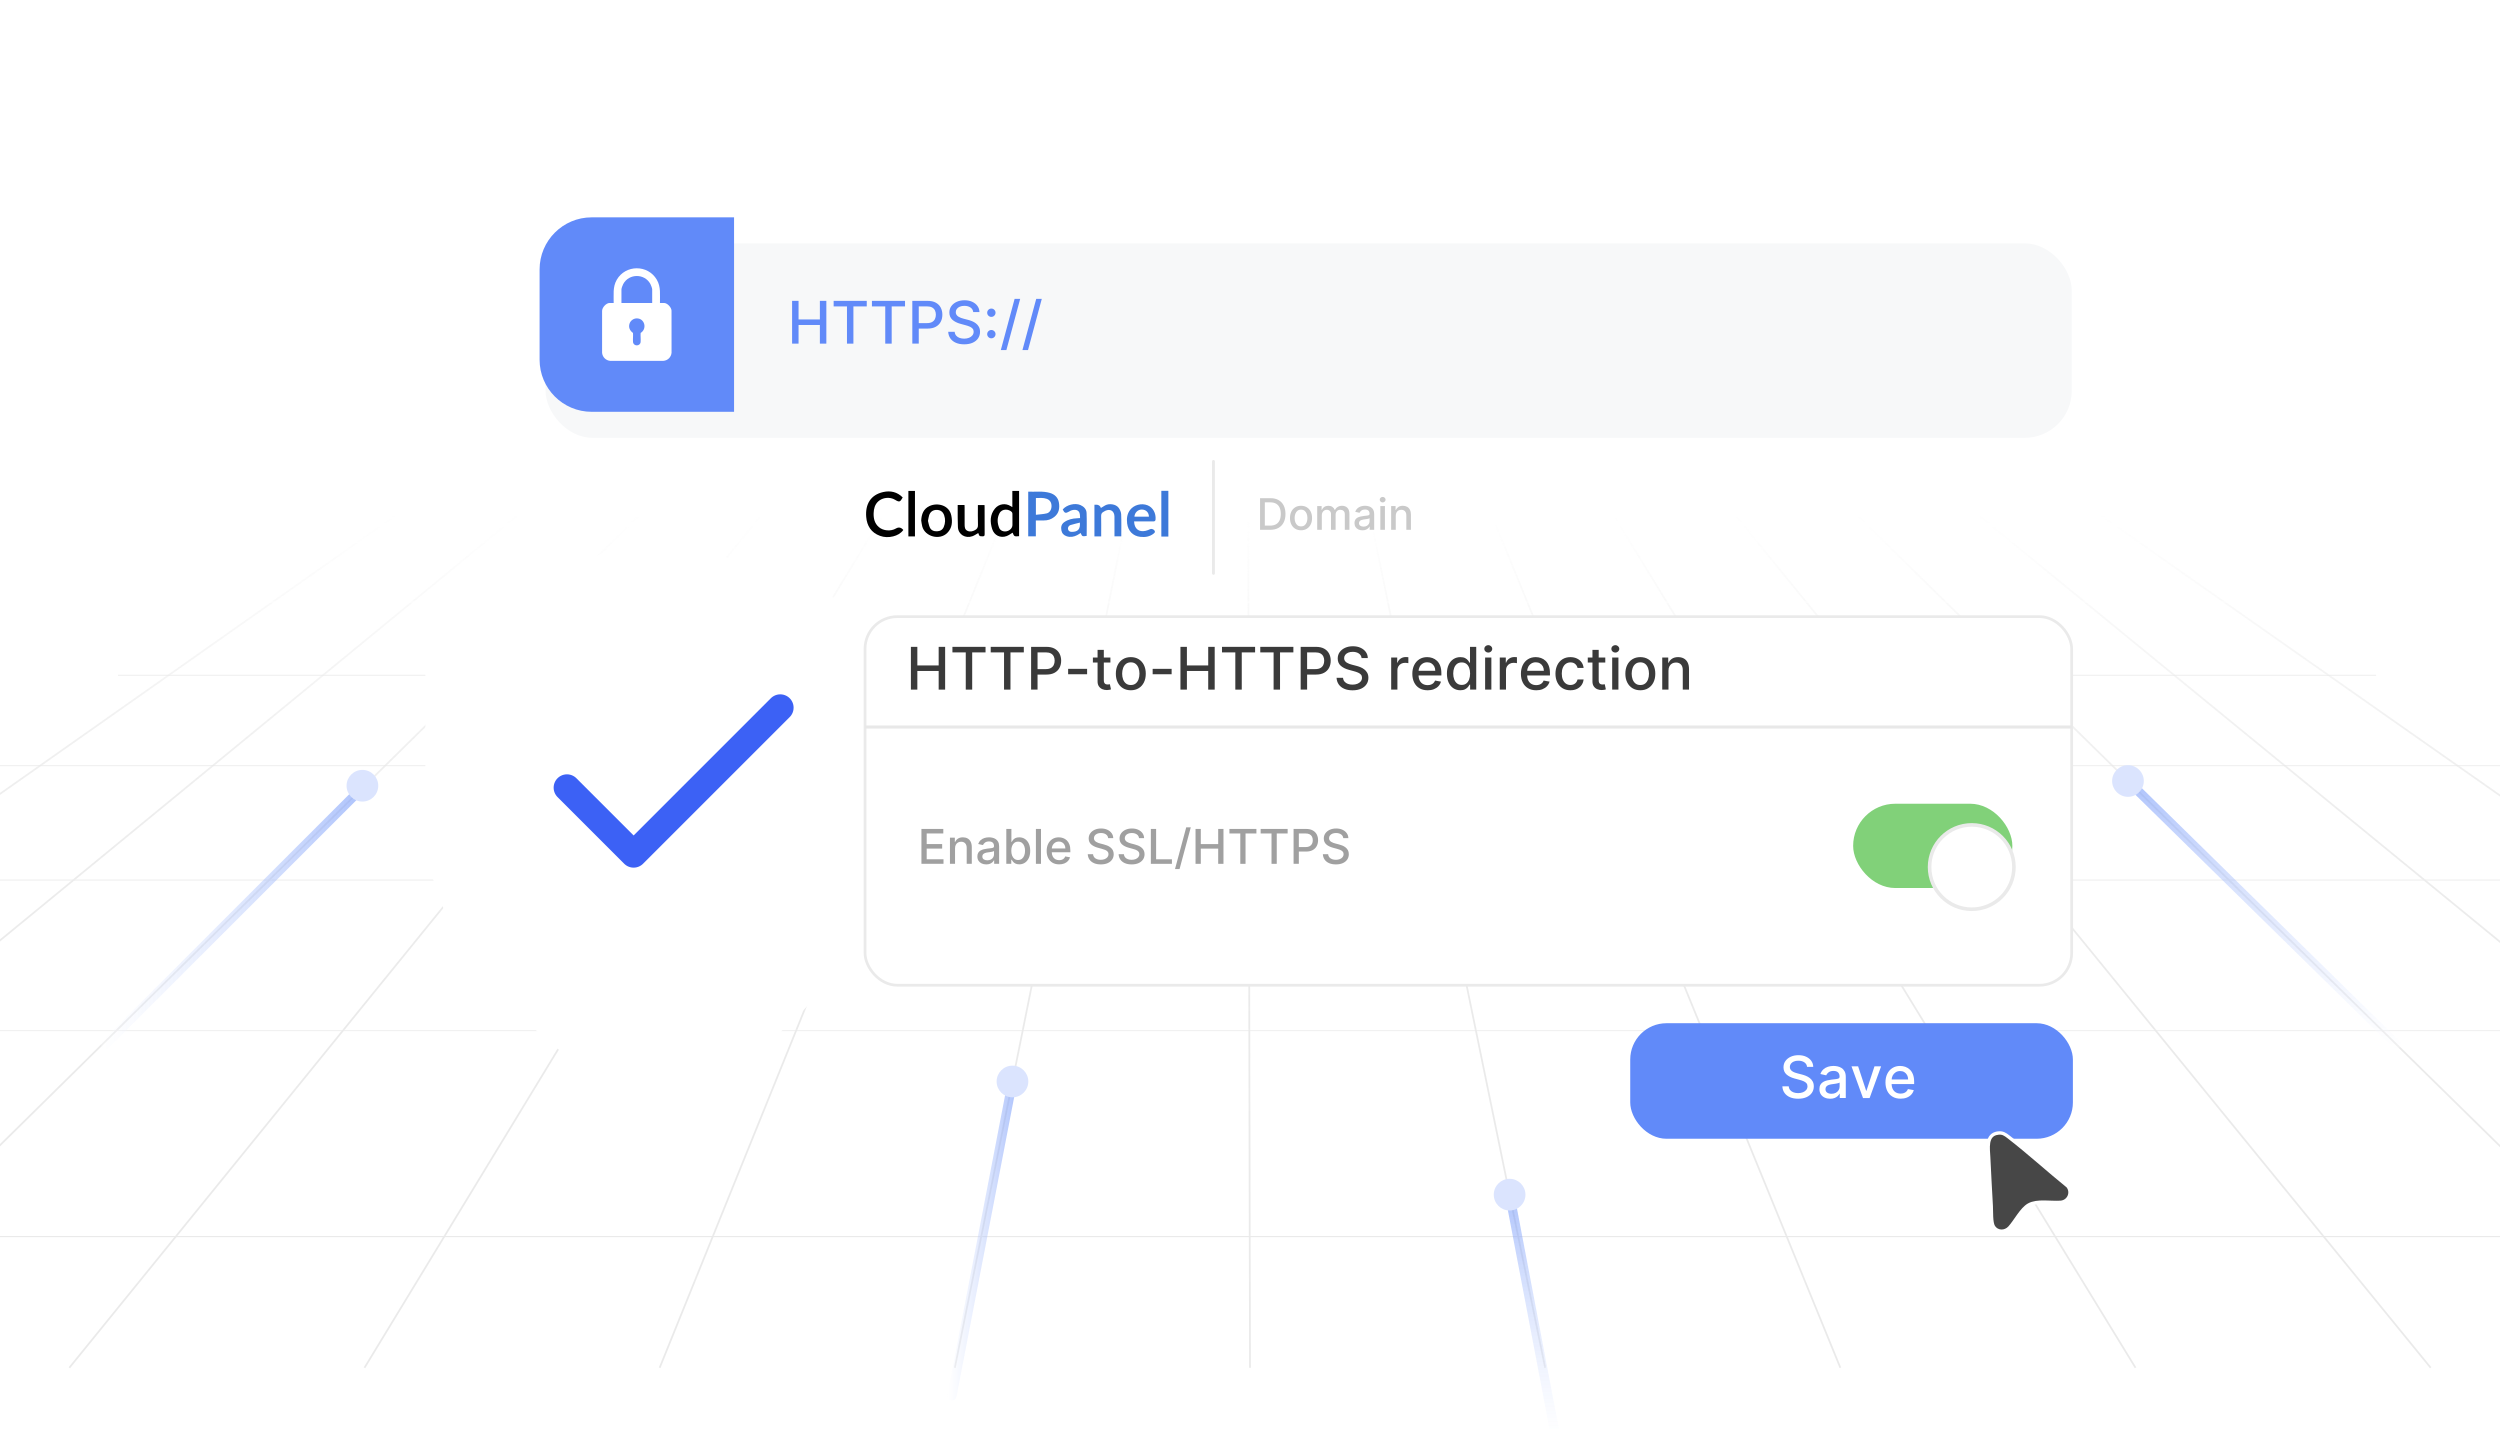 <?xml version="1.0" encoding="UTF-8"?><svg id="Layer_1" xmlns="http://www.w3.org/2000/svg" xmlns:xlink="http://www.w3.org/1999/xlink" viewBox="0 0 350 200"><defs><clipPath id="clippath"><rect width="350" height="200" fill="none"/></clipPath><linearGradient id="linear-gradient" x1="26.698" y1="3182.784" x2="26.698" y2="3302.197" gradientTransform="translate(-56.173 -3110.608)" gradientUnits="userSpaceOnUse"><stop offset="0" stop-color="#fff" stop-opacity=".3"/><stop offset=".004" stop-color="#fefefe" stop-opacity=".315"/><stop offset=".056" stop-color="#f9f9f9" stop-opacity=".475"/><stop offset=".113" stop-color="#f5f5f5" stop-opacity=".615"/><stop offset=".178" stop-color="#f1f1f1" stop-opacity=".736"/><stop offset=".251" stop-color="#eee" stop-opacity=".834"/><stop offset=".336" stop-color="#ececec" stop-opacity=".909"/><stop offset=".442" stop-color="#ebebeb" stop-opacity=".962"/><stop offset=".59" stop-color="#eaeaea" stop-opacity=".992"/><stop offset="1" stop-color="#eaeaea"/></linearGradient><linearGradient id="linear-gradient-2" x1="55.9" y1="3182.79" x2="55.9" y2="3302.191" xlink:href="#linear-gradient"/><linearGradient id="linear-gradient-3" x1="85.042" y1="3182.797" x2="85.042" y2="3302.184" xlink:href="#linear-gradient"/><linearGradient id="linear-gradient-4" x1="114.244" y1="3182.807" x2="114.244" y2="3302.174" xlink:href="#linear-gradient"/><linearGradient id="linear-gradient-5" x1="143.446" y1="3182.821" x2="143.446" y2="3302.16" xlink:href="#linear-gradient"/><linearGradient id="linear-gradient-6" x1="172.647" y1="3182.839" x2="172.647" y2="3302.142" xlink:href="#linear-gradient"/><linearGradient id="linear-gradient-7" x1="201.849" y1="3182.861" x2="201.849" y2="3302.12" xlink:href="#linear-gradient"/><linearGradient id="linear-gradient-8" x1="231.05" y1="3182.885" x2="231.05" y2="3302.096" xlink:href="#linear-gradient"/><linearGradient id="linear-gradient-9" x1="260.252" y1="3182.861" x2="260.252" y2="3302.121" xlink:href="#linear-gradient"/><linearGradient id="linear-gradient-10" x1="289.454" y1="3182.839" x2="289.454" y2="3302.143" xlink:href="#linear-gradient"/><linearGradient id="linear-gradient-11" x1="318.655" y1="3182.821" x2="318.655" y2="3302.16" xlink:href="#linear-gradient"/><linearGradient id="linear-gradient-12" x1="347.857" y1="3182.807" x2="347.857" y2="3302.174" xlink:href="#linear-gradient"/><linearGradient id="linear-gradient-13" x1="377.059" y1="3182.797" x2="377.059" y2="3302.184" xlink:href="#linear-gradient"/><linearGradient id="linear-gradient-14" x1="406.201" y1="3182.79" x2="406.201" y2="3302.192" xlink:href="#linear-gradient"/><linearGradient id="linear-gradient-15" x1="435.403" y1="3182.784" x2="435.403" y2="3302.197" xlink:href="#linear-gradient"/><linearGradient id="linear-gradient-16" x1="230.755" y1="3204.99" x2="230.755" y2="3205.238" gradientTransform="translate(-56.173 -3110.608)" gradientUnits="userSpaceOnUse"><stop offset="0" stop-color="#fff" stop-opacity="0"/><stop offset=".017" stop-color="#fdfdfd" stop-opacity=".061"/><stop offset=".078" stop-color="#f9f9f9" stop-opacity=".256"/><stop offset=".144" stop-color="#f5f5f5" stop-opacity=".434"/><stop offset=".215" stop-color="#f2f2f2" stop-opacity=".587"/><stop offset=".292" stop-color="#efefef" stop-opacity=".716"/><stop offset=".376" stop-color="#ededed" stop-opacity=".82"/><stop offset=".47" stop-color="#ececec" stop-opacity=".901"/><stop offset=".58" stop-color="#eaeaea" stop-opacity=".958"/><stop offset=".72" stop-color="#eaeaea" stop-opacity=".99"/><stop offset="1" stop-color="#eaeaea"/></linearGradient><linearGradient id="linear-gradient-17" x1="230.755" y1="3217.623" x2="230.755" y2="3217.871" xlink:href="#linear-gradient-16"/><linearGradient id="linear-gradient-18" x1="230.755" y1="3233.668" x2="230.755" y2="3233.916" xlink:href="#linear-gradient-16"/><linearGradient id="linear-gradient-19" x1="230.755" y1="3254.721" x2="230.755" y2="3254.969" xlink:href="#linear-gradient-16"/><linearGradient id="linear-gradient-20" x1="230.755" y1="3283.562" x2="230.755" y2="3283.81" xlink:href="#linear-gradient-16"/><linearGradient id="linear-gradient-21" x1="9.866" y1="43.318" x2="-133.241" y2="43.318" gradientUnits="userSpaceOnUse"><stop offset="0" stop-color="#fff"/><stop offset="1" stop-color="#94b2fc"/></linearGradient><filter id="drop-shadow-1" x="52.651" y="67.504" width="79.44" height="95.76" filterUnits="userSpaceOnUse"><feOffset dx="0" dy="2.84"/><feGaussianBlur result="blur" stdDeviation="2.272"/><feFlood flood-color="#444" flood-opacity=".09"/><feComposite in2="blur" operator="in"/><feComposite in="SourceGraphic"/></filter><filter id="drop-shadow-2" x="67.518" y="25.252" width="231.36" height="44.88" filterUnits="userSpaceOnUse"><feOffset dx="0" dy="3.645"/><feGaussianBlur result="blur-2" stdDeviation="2.916"/><feFlood flood-color="#444" flood-opacity=".09"/><feComposite in2="blur-2" operator="in"/><feComposite in="SourceGraphic"/></filter><filter id="drop-shadow-3" x="271.392" y="151.605" width="25.44" height="27.84" filterUnits="userSpaceOnUse"><feOffset dx="0" dy="2.798"/><feGaussianBlur result="blur-3" stdDeviation="2.238"/><feFlood flood-color="#444" flood-opacity=".09"/><feComposite in2="blur-3" operator="in"/><feComposite in="SourceGraphic"/></filter><filter id="drop-shadow-4" x="114.611" y="79.784" width="182.16" height="64.8" filterUnits="userSpaceOnUse"><feOffset dx="0" dy="2.623"/><feGaussianBlur result="blur-4" stdDeviation="2.099"/><feFlood flood-color="#444" flood-opacity=".09"/><feComposite in2="blur-4" operator="in"/><feComposite in="SourceGraphic"/></filter><filter id="drop-shadow-5" x="262.593" y="108.006" width="27.12" height="26.88" filterUnits="userSpaceOnUse"><feOffset dx="0" dy="2.964"/><feGaussianBlur result="blur-5" stdDeviation="2.371"/><feFlood flood-color="#444" flood-opacity=".09"/><feComposite in2="blur-5" operator="in"/><feComposite in="SourceGraphic"/></filter><linearGradient id="linear-gradient-22" x1="14.148" y1="128.454" x2="50.947" y2="128.454" gradientUnits="userSpaceOnUse"><stop offset="0" stop-color="#fff" stop-opacity=".5"/><stop offset="1" stop-color="#618af9"/></linearGradient><linearGradient id="linear-gradient-23" x1="132.62" y1="173.412" x2="142.393" y2="173.412" xlink:href="#linear-gradient-22"/><linearGradient id="linear-gradient-24" x1="316.697" y1="146.853" x2="316.697" y2="108.69" xlink:href="#linear-gradient-22"/><linearGradient id="linear-gradient-25" x1="214.522" y1="201.258" x2="214.522" y2="166.603" xlink:href="#linear-gradient-22"/></defs><g clip-path="url(#clippath)"><line x1="55.233" y1="72.278" x2="-114.184" y2="191.488" fill="none" stroke="url(#linear-gradient)" stroke-miterlimit="10" stroke-width=".248"/><line x1="72.313" y1="72.278" x2="-72.86" y2="191.488" fill="none" stroke="url(#linear-gradient-2)" stroke-miterlimit="10" stroke-width=".248"/><line x1="89.358" y1="72.278" x2="-31.619" y2="191.488" fill="none" stroke="url(#linear-gradient-3)" stroke-miterlimit="10" stroke-width=".248"/><line x1="106.437" y1="72.278" x2="9.704" y2="191.488" fill="none" stroke="url(#linear-gradient-4)" stroke-miterlimit="10" stroke-width=".248"/><line x1="123.516" y1="72.278" x2="51.028" y2="191.488" fill="none" stroke="url(#linear-gradient-5)" stroke-miterlimit="10" stroke-width=".248"/><line x1="140.596" y1="72.278" x2="92.352" y2="191.488" fill="none" stroke="url(#linear-gradient-6)" stroke-miterlimit="10" stroke-width=".248"/><line x1="157.675" y1="72.278" x2="133.676" y2="191.488" fill="none" stroke="url(#linear-gradient-7)" stroke-miterlimit="10" stroke-width=".248"/><line x1="174.755" y1="72.278" x2="175" y2="191.488" fill="none" stroke="url(#linear-gradient-8)" stroke-miterlimit="10" stroke-width=".248"/><line x1="191.834" y1="72.278" x2="216.324" y2="191.488" fill="none" stroke="url(#linear-gradient-9)" stroke-miterlimit="10" stroke-width=".248"/><line x1="208.913" y1="72.278" x2="257.648" y2="191.488" fill="none" stroke="url(#linear-gradient-10)" stroke-miterlimit="10" stroke-width=".248"/><line x1="225.993" y1="72.278" x2="298.972" y2="191.488" fill="none" stroke="url(#linear-gradient-11)" stroke-miterlimit="10" stroke-width=".248"/><line x1="243.072" y1="72.278" x2="340.296" y2="191.488" fill="none" stroke="url(#linear-gradient-12)" stroke-miterlimit="10" stroke-width=".248"/><line x1="260.152" y1="72.278" x2="381.62" y2="191.488" fill="none" stroke="url(#linear-gradient-13)" stroke-miterlimit="10" stroke-width=".248"/><line x1="277.197" y1="72.278" x2="422.86" y2="191.488" fill="none" stroke="url(#linear-gradient-14)" stroke-miterlimit="10" stroke-width=".248"/><line x1="294.276" y1="72.278" x2="464.184" y2="191.488" fill="none" stroke="url(#linear-gradient-15)" stroke-miterlimit="10" stroke-width=".248"/><line x1="304.933" y1="75.884" x2="44.23" y2="75.884" fill="none" opacity=".57" stroke="#fff" stroke-miterlimit="10" stroke-width=".248"/><line x1="317.459" y1="84.3" x2="31.705" y2="84.3" fill="none" opacity=".57" stroke="#fff" stroke-miterlimit="10" stroke-width=".248"/><line x1="332.647" y1="94.506" x2="16.516" y2="94.506" fill="none" opacity=".66" stroke="url(#linear-gradient-16)" stroke-miterlimit="10" stroke-width=".248"/><line x1="351.449" y1="107.139" x2="-2.286" y2="107.139" fill="none" opacity=".66" stroke="url(#linear-gradient-17)" stroke-miterlimit="10" stroke-width=".248"/><line x1="375.328" y1="123.184" x2="-26.165" y2="123.184" fill="none" opacity=".7" stroke="url(#linear-gradient-18)" stroke-miterlimit="10" stroke-width=".248"/><line x1="406.661" y1="144.237" x2="-57.498" y2="144.237" fill="none" opacity=".7" stroke="url(#linear-gradient-19)" stroke-miterlimit="10" stroke-width=".248"/><line x1="449.584" y1="173.078" x2="-100.421" y2="173.078" fill="none" stroke="url(#linear-gradient-20)" stroke-miterlimit="10" stroke-width=".248"/><path d="M92.283,153.136s32.49-16.245,32.49-40.612v-28.429l-32.49-12.184-32.49,12.184v28.429c0,24.367,32.49,40.612,32.49,40.612Z" fill="#fff" filter="url(#drop-shadow-1)" stroke="url(#linear-gradient-21)" stroke-linecap="round" stroke-linejoin="round" stroke-width=".483"/><polyline points="109.238 99.073 88.707 119.604 79.375 110.272" fill="none" stroke="#3c61f5" stroke-linecap="round" stroke-linejoin="round" stroke-width="3.733"/><rect x="76.377" y="30.427" width="213.668" height="27.226" rx="6.59" ry="6.59" fill="#f7f8f9" filter="url(#drop-shadow-2)"/><path d="M82.833,30.427h19.935v27.226h-19.935c-4.024,0-7.29-3.267-7.29-7.29v-12.645c0-4.024,3.267-7.29,7.29-7.29Z" fill="#618af9"/><path d="M92.396,42.417h.57c.46,0,1.036.615,1.048,1.079l.004,5.897c-.06.611-.534,1.084-1.152,1.127l-7.446-0c-.599-.055-1.071-.526-1.127-1.127l.001-5.875c.003-.473.582-1.102,1.05-1.102h.57c.025-1.145-.162-2.215.435-3.249,1.233-2.136,4.354-2.145,5.601-.016.608,1.039.421,2.111.445,3.264ZM91.307,42.417v-1.912c0-.148-.172-.596-.249-.739-.809-1.502-2.998-1.499-3.806,0-.079.146-.249.585-.249.739v1.912h4.304ZM89.1,44.576c-.411.019-.797.295-.945.677-.21.547.009,1.031.463,1.359.037.408-.032.859.004,1.262.057.639,1.008.639,1.065,0,.036-.403-.033-.854.004-1.262.958-.594.554-2.088-.592-2.036Z" fill="#fff"/><rect x="110.235" y="42.119" width="118.076" height="6.879" fill="none"/><path d="M110.894,48.108v-5.988h.903v2.603h2.985v-2.603h.906v5.988h-.906v-2.611h-2.985v2.611h-.903Z" fill="#618af9"/><path d="M116.71,42.898v-.777h4.635v.777h-1.868v5.211h-.9v-5.211h-1.866Z" fill="#618af9"/><path d="M122.069,42.898v-.777h4.635v.777h-1.868v5.211h-.9v-5.211h-1.866Z" fill="#618af9"/><path d="M127.724,48.108v-5.988h2.134c.466,0,.853.085,1.158.254.306.17.535.401.688.695.151.293.228.623.228.989,0,.368-.076.699-.23.993-.153.293-.383.525-.69.695-.308.171-.693.256-1.157.256h-1.468v-.766h1.387c.294,0,.532-.052.716-.153.184-.102.317-.242.403-.42s.129-.379.129-.606c0-.226-.043-.427-.129-.603-.086-.175-.221-.312-.404-.412-.185-.1-.427-.149-.727-.149h-1.135v5.214h-.903Z" fill="#618af9"/><path d="M136.252,43.693c-.031-.277-.16-.492-.386-.644-.227-.153-.511-.23-.854-.23-.246,0-.458.038-.638.115s-.318.183-.417.315c-.099.134-.147.285-.147.455,0,.143.033.265.101.368s.156.19.267.259.229.127.355.173c.126.046.248.083.365.112l.585.152c.19.047.387.109.588.19.2.08.387.185.558.316.172.13.31.292.417.485.106.192.159.424.159.692,0,.34-.087.641-.262.904-.174.263-.427.471-.757.622-.331.152-.73.229-1.197.229-.448,0-.837-.071-1.164-.214-.327-.142-.584-.345-.769-.606-.185-.263-.288-.573-.308-.935h.906c.018.217.089.397.212.54.124.143.283.249.477.318.194.069.407.103.64.103.255,0,.482-.04.683-.121.199-.081.357-.193.472-.339.115-.145.173-.315.173-.511,0-.177-.05-.322-.15-.435s-.236-.206-.406-.28c-.171-.074-.363-.14-.578-.196l-.707-.192c-.479-.131-.859-.323-1.14-.576-.279-.254-.419-.589-.419-1.006,0-.346.094-.646.28-.903.188-.258.44-.458.761-.602.319-.143.68-.215,1.082-.215.405,0,.764.071,1.074.214.31.142.556.338.735.586.18.249.273.533.28.856h-.871Z" fill="#618af9"/><path d="M138.791,44.365c-.16,0-.298-.057-.413-.171-.114-.113-.172-.252-.172-.413,0-.16.058-.297.172-.411.115-.114.253-.171.413-.171.159,0,.297.057.412.171s.172.251.172.411c0,.106-.026.205-.08.294-.054.088-.124.159-.212.212s-.185.078-.292.078ZM138.791,47.365c-.16,0-.298-.057-.413-.171-.114-.113-.172-.252-.172-.413,0-.16.058-.297.172-.411.115-.114.253-.171.413-.171.159,0,.297.057.412.171s.172.251.172.411c0,.106-.026.205-.08.294-.054.088-.124.159-.212.212s-.185.078-.292.078Z" fill="#618af9"/><path d="M142.825,41.84l-1.93,7.169h-.78l1.93-7.169h.78Z" fill="#618af9"/><path d="M145.851,41.84l-1.93,7.169h-.78l1.93-7.169h.78Z" fill="#618af9"/><rect x="228.232" y="143.25" width="61.974" height="16.177" rx="5.084" ry="5.084" fill="#618af9"/><rect x="227.675" y="147.807" width="62.126" height="6.076" fill="none"/><path d="M252.99,149.362c-.031-.273-.158-.485-.382-.637-.223-.151-.504-.227-.843-.227-.243,0-.453.038-.63.114-.178.075-.315.18-.412.311-.097.132-.145.281-.145.449,0,.141.033.262.1.364.066.102.154.188.263.256s.226.125.351.17c.126.045.246.082.361.111l.578.15c.189.046.382.108.58.188.199.079.383.183.552.312.17.129.308.288.412.479.104.19.157.419.157.685,0,.335-.086.633-.259.893-.172.26-.421.465-.748.615-.326.15-.721.226-1.183.226-.443,0-.826-.07-1.149-.211-.324-.141-.577-.341-.76-.6-.184-.259-.284-.566-.304-.923h.895c.018.214.087.392.209.532.123.142.279.247.472.315.191.068.401.102.631.102.252,0,.477-.04.675-.12s.352-.191.467-.335c.113-.144.17-.311.17-.504,0-.176-.05-.319-.148-.431-.1-.111-.233-.204-.401-.277-.169-.073-.359-.138-.571-.193l-.699-.19c-.474-.129-.849-.319-1.125-.569-.276-.251-.414-.582-.414-.994,0-.341.092-.639.277-.893.185-.254.435-.452.751-.594.315-.142.672-.212,1.068-.212.4,0,.755.07,1.062.211.308.141.55.333.727.579.178.245.271.527.277.845h-.86Z" fill="#fff"/><path d="M256.219,153.823c-.281,0-.535-.053-.763-.158-.228-.104-.407-.257-.539-.458-.132-.2-.197-.445-.197-.736,0-.25.048-.456.144-.618.096-.162.226-.29.39-.384.163-.095.347-.166.549-.214.202-.049.408-.085.618-.11.266-.03.481-.056.647-.076.165-.021.285-.054.36-.1s.113-.121.113-.226v-.021c0-.252-.071-.447-.213-.586s-.352-.208-.631-.208c-.291,0-.519.065-.686.192-.166.128-.281.27-.345.426l-.811-.185c.096-.27.237-.488.423-.654.185-.167.4-.288.643-.364.243-.076.498-.114.766-.114.178,0,.365.021.565.062.2.041.387.116.56.227.175.109.317.267.43.47.111.203.167.466.167.79v2.946h-.844v-.606h-.034c-.056.111-.14.222-.251.329-.112.107-.256.197-.431.269-.176.071-.386.107-.63.107ZM256.407,153.13c.239,0,.443-.048.614-.142.17-.095.3-.219.39-.371.09-.153.135-.317.135-.493v-.572c-.031.031-.091.06-.178.086-.088.025-.188.048-.299.066-.112.019-.221.034-.327.049-.105.015-.194.026-.266.036-.167.021-.32.057-.458.106-.138.051-.247.122-.329.216s-.123.217-.123.371c0,.214.079.375.237.483.158.109.359.164.604.164Z" fill="#fff"/><path d="M263.355,149.287l-1.609,4.438h-.925l-1.611-4.438h.927l1.124,3.415h.046l1.121-3.415h.928Z" fill="#fff"/><path d="M266.079,153.815c-.438,0-.814-.094-1.128-.282-.315-.188-.558-.452-.729-.794-.17-.342-.256-.743-.256-1.203,0-.455.086-.856.256-1.202.171-.347.409-.617.717-.811.307-.194.667-.292,1.079-.292.25,0,.493.042.728.124.235.083.446.213.633.391.186.177.334.406.442.689.107.282.161.625.161,1.027v.306h-3.527v-.646h2.682c0-.228-.047-.43-.139-.606-.093-.176-.223-.315-.389-.417-.167-.102-.362-.153-.585-.153-.243,0-.454.059-.635.178-.18.118-.318.273-.416.462-.097.19-.145.396-.145.617v.505c0,.297.053.549.157.757.105.208.252.367.44.476.19.108.409.163.662.163.163,0,.312-.023.447-.07.135-.048.252-.118.35-.213.099-.094.174-.211.226-.35l.817.147c-.065.241-.183.451-.351.631-.169.181-.38.32-.633.419-.253.1-.542.149-.865.149Z" fill="#fff"/><g filter="url(#drop-shadow-3)"><path d="M279.696,155.832c.661-.09,1.008.153,1.494.529,2.843,2.198,5.518,4.65,8.309,6.911.699.894.119,2.17-1.002,2.258-1.352.106-3.289-.303-4.47.364-1.022.577-1.864,2.27-2.674,3.163-.642.709-1.749.707-2.272-.129-.348-.556-.268-2.132-.306-2.845-.12-2.279-.262-4.558-.361-6.837-.052-1.209-.418-3.181,1.282-3.412Z" fill="#474747" stroke="#fff" stroke-miterlimit="10" stroke-width=".476"/></g><rect x="121.105" y="83.707" width="168.928" height="51.601" rx="4.507" ry="4.507" fill="#fff" filter="url(#drop-shadow-4)" stroke="#eaeaea" stroke-miterlimit="10" stroke-width=".383"/><rect x="128.464" y="116.052" width="66.649" height="5.817" fill="none"/><path d="M129,120.936v-4.884h3.062v.635h-2.325v1.487h2.165v.633h-2.165v1.494h2.353v.635h-3.091Z" fill="#a0a0a0"/><path d="M133.706,118.761v2.175h-.713v-3.663h.685v.597h.045c.084-.194.217-.35.398-.468.18-.117.407-.176.683-.176.25,0,.468.052.656.156.188.103.333.259.435.464.103.204.155.458.155.76v2.33h-.713v-2.244c0-.266-.069-.473-.207-.623-.139-.15-.329-.226-.57-.226-.165,0-.311.036-.44.107-.129.071-.23.176-.304.314-.073.138-.11.304-.11.497Z" fill="#a0a0a0"/><path d="M138.069,121.017c-.231,0-.441-.043-.629-.13s-.336-.213-.445-.378c-.108-.165-.163-.368-.163-.608,0-.206.04-.377.119-.51.079-.134.186-.239.322-.317.135-.078.286-.137.453-.177.167-.039.337-.069.51-.09.22-.025.398-.047.534-.064s.236-.044.298-.082c.062-.038.094-.101.094-.186v-.017c0-.208-.059-.369-.176-.484-.117-.114-.29-.171-.52-.171-.24,0-.43.053-.566.158-.138.105-.232.223-.285.352l-.67-.152c.079-.223.195-.402.349-.54.154-.138.331-.238.531-.301s.411-.094.632-.094c.146,0,.302.017.466.051.165.034.319.097.463.188s.262.22.353.388c.093.167.139.385.139.651v2.433h-.696v-.501h-.028c-.046.093-.115.183-.208.273-.092.089-.21.162-.354.222-.145.059-.318.088-.52.088ZM138.224,120.444c.197,0,.366-.039.507-.117.141-.077.248-.18.321-.306.074-.127.111-.263.111-.407v-.472c-.025.025-.074.049-.146.07s-.154.04-.247.055c-.092.015-.182.028-.27.041-.087.012-.16.021-.219.029-.139.018-.265.047-.378.088-.114.042-.205.101-.273.178s-.102.18-.102.307c0,.177.065.31.196.399.13.09.296.135.498.135Z" fill="#a0a0a0"/><path d="M140.882,120.936v-4.884h.713v1.815h.043c.042-.076.102-.164.18-.265.077-.1.185-.188.324-.263.138-.076.32-.113.548-.113.296,0,.56.074.792.224s.414.365.547.646.199.62.199,1.016-.065.735-.198,1.017c-.132.282-.312.5-.543.651-.231.152-.494.228-.789.228-.223,0-.404-.037-.545-.112-.141-.074-.251-.162-.331-.262-.079-.101-.141-.19-.184-.268h-.06v.57h-.696ZM141.582,119.105c0,.257.037.483.112.677.074.194.183.346.324.454.142.109.315.164.519.164.213,0,.391-.058.534-.171.143-.113.252-.269.325-.464.074-.195.111-.416.111-.66,0-.242-.036-.459-.108-.651s-.181-.344-.324-.455c-.144-.111-.323-.167-.538-.167-.207,0-.381.053-.523.159-.143.107-.25.256-.323.446s-.109.413-.109.668Z" fill="#a0a0a0"/><path d="M145.74,116.052v4.884h-.713v-4.884h.713Z" fill="#a0a0a0"/><path d="M148.277,121.01c-.36,0-.671-.078-.931-.232-.26-.155-.461-.374-.602-.656s-.211-.613-.211-.993c0-.375.07-.706.211-.992s.338-.509.592-.67c.254-.16.551-.24.891-.24.207,0,.407.034.601.102.194.068.368.176.522.321.154.146.275.336.365.569.089.232.133.515.133.848v.253h-2.911v-.534h2.213c0-.189-.038-.354-.114-.5s-.184-.261-.321-.345-.298-.126-.482-.126c-.2,0-.375.049-.523.146s-.264.225-.344.382c-.08.156-.12.326-.12.509v.417c0,.245.043.453.13.625s.208.303.363.393c.156.09.338.135.547.135.135,0,.258-.019.369-.059s.207-.098.288-.176c.081-.077.144-.174.186-.288l.675.121c-.054.199-.15.373-.29.521-.139.148-.312.264-.521.346-.21.082-.447.123-.715.123Z" fill="#a0a0a0"/><path d="M155.142,117.335c-.025-.226-.131-.401-.315-.525-.185-.125-.417-.188-.696-.188-.201,0-.374.031-.52.094-.146.064-.26.149-.34.258-.08.109-.12.232-.12.371,0,.116.027.216.082.3.055.085.127.155.217.211.09.057.186.103.29.142.103.037.203.067.298.092l.477.124c.155.038.315.09.478.154.164.065.316.151.456.258s.253.238.34.396c.086.157.13.346.13.565,0,.276-.071.522-.214.736-.142.215-.348.385-.617.509s-.595.185-.977.185c-.365,0-.682-.058-.949-.174-.267-.116-.476-.281-.627-.495s-.234-.468-.25-.762h.739c.014.177.071.323.173.44.101.117.231.204.389.261.158.056.331.084.52.084.208,0,.394-.032.557-.099s.292-.158.386-.276c.094-.119.141-.258.141-.416,0-.144-.041-.264-.123-.355-.082-.093-.192-.169-.332-.23-.139-.06-.296-.113-.471-.159l-.577-.157c-.391-.106-.7-.264-.929-.47-.228-.207-.342-.48-.342-.82,0-.281.076-.527.229-.737.153-.21.359-.373.62-.49.261-.116.555-.175.883-.175.33,0,.622.058.876.174s.453.275.6.478c.146.202.223.435.229.697h-.71Z" fill="#a0a0a0"/><path d="M159.462,117.335c-.025-.226-.131-.401-.315-.525-.185-.125-.417-.188-.696-.188-.201,0-.374.031-.52.094-.146.064-.26.149-.34.258-.08.109-.12.232-.12.371,0,.116.027.216.082.3.055.085.127.155.217.211.09.057.186.103.29.142.103.037.203.067.298.092l.477.124c.155.038.315.09.478.154.164.065.316.151.456.258s.253.238.34.396c.086.157.13.346.13.565,0,.276-.071.522-.214.736-.142.215-.348.385-.617.509s-.595.185-.977.185c-.365,0-.682-.058-.949-.174-.267-.116-.476-.281-.627-.495s-.234-.468-.25-.762h.739c.014.177.071.323.173.44.101.117.231.204.389.261.158.056.331.084.52.084.208,0,.394-.032.557-.099s.292-.158.386-.276c.094-.119.141-.258.141-.416,0-.144-.041-.264-.123-.355-.082-.093-.192-.169-.332-.23-.139-.06-.296-.113-.471-.159l-.577-.157c-.391-.106-.7-.264-.929-.47-.228-.207-.342-.48-.342-.82,0-.281.076-.527.229-.737.153-.21.359-.373.62-.49.261-.116.555-.175.883-.175.33,0,.622.058.876.174s.453.275.6.478c.146.202.223.435.229.697h-.71Z" fill="#a0a0a0"/><path d="M161.119,120.936v-4.884h.737v4.249h2.213v.635h-2.95Z" fill="#a0a0a0"/><path d="M166.71,115.823l-1.573,5.847h-.637l1.573-5.847h.637Z" fill="#a0a0a0"/><path d="M167.375,120.936v-4.884h.737v2.122h2.435v-2.122h.739v4.884h-.739v-2.129h-2.435v2.129h-.737Z" fill="#a0a0a0"/><path d="M172.119,116.686v-.635h3.779v.635h-1.523v4.249h-.734v-4.249h-1.522Z" fill="#a0a0a0"/><path d="M176.49,116.686v-.635h3.779v.635h-1.523v4.249h-.734v-4.249h-1.522Z" fill="#a0a0a0"/><path d="M181.101,120.936v-4.884h1.741c.38,0,.694.069.944.208.249.138.436.327.56.566s.185.508.185.807c0,.301-.062.57-.188.81-.124.239-.311.429-.562.567-.25.14-.565.209-.943.209h-1.196v-.625h1.13c.24,0,.435-.042.584-.125s.26-.197.329-.342c.07-.144.105-.31.105-.494s-.035-.348-.105-.491c-.069-.143-.18-.255-.33-.336s-.348-.122-.593-.122h-.925v4.252h-.737Z" fill="#a0a0a0"/><path d="M188.057,117.335c-.025-.226-.131-.401-.315-.525-.185-.125-.417-.188-.696-.188-.201,0-.374.031-.52.094-.146.064-.26.149-.34.258-.08.109-.12.232-.12.371,0,.116.027.216.082.3.055.085.127.155.217.211.09.057.186.103.29.142.103.037.203.067.298.092l.477.124c.155.038.315.09.478.154.164.065.316.151.456.258s.253.238.34.396c.086.157.13.346.13.565,0,.276-.071.522-.214.736-.142.215-.348.385-.617.509s-.595.185-.977.185c-.365,0-.682-.058-.949-.174-.267-.116-.476-.281-.627-.495s-.234-.468-.25-.762h.739c.014.177.071.323.173.44.101.117.231.204.389.261.158.056.331.084.52.084.208,0,.394-.032.557-.099s.292-.158.386-.276c.094-.119.141-.258.141-.416,0-.144-.041-.264-.123-.355-.082-.093-.192-.169-.332-.23-.139-.06-.296-.113-.471-.159l-.577-.157c-.391-.106-.7-.264-.929-.47-.228-.207-.342-.48-.342-.82,0-.281.076-.527.229-.737.153-.21.359-.373.62-.49.261-.116.555-.175.883-.175.33,0,.622.058.876.174s.453.275.6.478c.146.202.223.435.229.697h-.71Z" fill="#a0a0a0"/><rect x="126.867" y="90.558" width="140.055" height="6.287" fill="none"/><path d="M127.525,96.547v-5.988h.903v2.603h2.985v-2.603h.906v5.988h-.906v-2.611h-2.985v2.611h-.903Z" fill="#3a3a3a"/><path d="M133.34,91.336v-.777h4.635v.777h-1.868v5.211h-.9v-5.211h-1.866Z" fill="#3a3a3a"/><path d="M138.7,91.336v-.777h4.635v.777h-1.868v5.211h-.9v-5.211h-1.866Z" fill="#3a3a3a"/><path d="M144.355,96.547v-5.988h2.134c.466,0,.853.085,1.158.254.306.17.535.401.688.695.151.293.228.623.228.989,0,.368-.076.699-.23.993-.153.293-.383.525-.69.695-.308.171-.693.256-1.157.256h-1.468v-.766h1.387c.294,0,.532-.052.716-.153.184-.102.317-.242.403-.42s.129-.379.129-.606c0-.226-.043-.427-.129-.603-.086-.175-.221-.312-.404-.412-.185-.1-.427-.149-.727-.149h-1.135v5.214h-.903Z" fill="#3a3a3a"/><path d="M152.194,93.638v.757h-2.655v-.757h2.655Z" fill="#3a3a3a"/><path d="M155.457,92.056v.702h-2.453v-.702h2.453ZM153.661,90.98h.874v4.249c0,.169.025.297.076.381.051.085.117.143.197.173.081.03.17.045.265.045.07,0,.132-.005.185-.015.053-.009.094-.017.123-.022l.157.722c-.05.019-.122.039-.216.06s-.211.032-.351.034c-.231.004-.445-.037-.644-.123-.199-.086-.359-.218-.482-.398s-.185-.404-.185-.676v-4.43Z" fill="#3a3a3a"/><path d="M158.313,96.638c-.421,0-.788-.097-1.103-.29-.314-.192-.558-.463-.731-.81-.174-.347-.261-.752-.261-1.217,0-.466.087-.873.261-1.222.173-.349.417-.62.731-.812.315-.193.682-.29,1.103-.29s.788.097,1.103.29c.314.192.558.464.731.812.174.349.261.756.261,1.222,0,.465-.087.87-.261,1.217-.173.347-.417.617-.731.81-.315.193-.682.29-1.103.29ZM158.316,95.903c.273,0,.499-.072.679-.216.179-.144.312-.337.398-.576.087-.24.131-.504.131-.793,0-.286-.044-.55-.131-.79-.086-.241-.22-.435-.398-.581-.18-.146-.406-.219-.679-.219-.274,0-.502.072-.683.219s-.315.34-.4.581c-.087.24-.131.504-.131.79,0,.289.044.553.131.793.086.239.22.432.4.576.181.144.408.216.683.216Z" fill="#3a3a3a"/><path d="M164.027,93.638v.757h-2.655v-.757h2.655Z" fill="#3a3a3a"/><path d="M165.263,96.547v-5.988h.903v2.603h2.985v-2.603h.906v5.988h-.906v-2.611h-2.985v2.611h-.903Z" fill="#3a3a3a"/><path d="M171.079,91.336v-.777h4.635v.777h-1.868v5.211h-.9v-5.211h-1.866Z" fill="#3a3a3a"/><path d="M176.438,91.336v-.777h4.635v.777h-1.868v5.211h-.9v-5.211h-1.866Z" fill="#3a3a3a"/><path d="M182.093,96.547v-5.988h2.134c.466,0,.853.085,1.158.254.306.17.535.401.688.695.151.293.228.623.228.989,0,.368-.076.699-.23.993-.153.293-.383.525-.69.695-.308.171-.693.256-1.157.256h-1.468v-.766h1.387c.294,0,.532-.052.716-.153.184-.102.317-.242.403-.42s.129-.379.129-.606c0-.226-.043-.427-.129-.603-.086-.175-.221-.312-.404-.412-.185-.1-.427-.149-.727-.149h-1.135v5.214h-.903Z" fill="#3a3a3a"/><path d="M190.622,92.132c-.031-.277-.16-.492-.386-.644-.227-.153-.511-.23-.854-.23-.246,0-.458.038-.638.115s-.318.183-.417.315c-.099.134-.147.285-.147.455,0,.143.033.265.101.368s.156.19.267.259.229.127.355.173c.126.046.248.083.365.112l.585.152c.19.047.387.109.588.19.2.08.387.185.558.316.172.13.31.292.417.485.106.192.159.424.159.692,0,.34-.087.641-.262.904-.174.263-.427.471-.757.622-.331.152-.73.229-1.197.229-.448,0-.837-.071-1.164-.214-.327-.142-.584-.345-.769-.606-.185-.263-.288-.573-.308-.935h.906c.018.217.089.397.212.54.124.143.283.249.477.318.194.069.407.103.64.103.255,0,.482-.04.683-.121.199-.081.357-.193.472-.339.115-.145.173-.315.173-.511,0-.177-.05-.322-.15-.435s-.236-.206-.406-.28c-.171-.074-.363-.14-.578-.196l-.707-.192c-.479-.131-.859-.323-1.14-.576-.279-.254-.419-.589-.419-1.006,0-.346.094-.646.28-.903.188-.258.44-.458.761-.602.319-.143.68-.215,1.082-.215.405,0,.764.071,1.074.214.31.142.556.338.735.586.18.249.273.533.28.856h-.871Z" fill="#3a3a3a"/><path d="M194.765,96.547v-4.491h.845v.714h.047c.082-.242.227-.433.435-.572.207-.139.442-.209.706-.209.055,0,.119.002.194.006s.134.009.177.015v.836c-.035-.01-.098-.021-.188-.033-.089-.013-.179-.019-.269-.019-.207,0-.391.043-.551.13-.161.087-.288.206-.382.359s-.141.327-.141.521v2.743h-.874Z" fill="#3a3a3a"/><path d="M199.865,96.638c-.442,0-.823-.095-1.142-.285-.319-.19-.565-.458-.737-.805-.172-.346-.259-.751-.259-1.218,0-.46.087-.865.259-1.216.173-.351.414-.625.726-.821.31-.197.675-.296,1.092-.296.254,0,.499.042.737.126.237.084.451.215.64.395.19.18.339.412.447.697.109.286.164.632.164,1.04v.31h-3.57v-.655h2.714c0-.23-.047-.434-.141-.612s-.225-.319-.394-.423c-.168-.102-.365-.154-.592-.154-.245,0-.46.06-.642.18-.183.12-.323.275-.421.468-.099.191-.148.4-.148.624v.512c0,.301.054.556.16.767.105.21.255.37.445.48.191.11.414.165.67.165.166,0,.316-.023.453-.071s.255-.119.353-.215c.1-.096.176-.214.229-.353l.827.148c-.066.244-.185.457-.355.639-.17.183-.384.324-.64.425-.257.1-.549.15-.876.15Z" fill="#3a3a3a"/><path d="M204.446,96.635c-.362,0-.685-.093-.969-.279-.284-.186-.506-.452-.667-.799-.16-.346-.241-.761-.241-1.247,0-.485.082-.9.244-1.245.163-.345.387-.609.671-.792.285-.184.607-.275.968-.275.279,0,.504.047.675.139.17.093.303.2.398.323s.168.231.221.325h.053v-2.226h.874v5.988h-.854v-.699h-.073c-.053.096-.128.205-.227.328-.099.122-.233.23-.405.321s-.394.138-.667.138ZM204.639,95.889c.252,0,.465-.066.639-.2.175-.133.308-.319.398-.557.091-.238.137-.515.137-.831,0-.311-.045-.584-.135-.818-.09-.233-.222-.416-.395-.547-.174-.13-.388-.195-.644-.195-.263,0-.482.068-.658.204-.175.137-.308.323-.396.559-.089.236-.134.502-.134.798,0,.301.045.57.135.81.09.239.223.43.399.568.177.14.395.209.653.209Z" fill="#3a3a3a"/><path d="M208.359,91.362c-.152,0-.282-.051-.391-.153s-.162-.225-.162-.367c0-.144.054-.268.162-.369.108-.102.238-.154.391-.154s.282.052.391.154c.107.102.162.225.162.366,0,.144-.055.268-.162.37-.108.102-.238.153-.391.153ZM207.917,96.547v-4.491h.874v4.491h-.874Z" fill="#3a3a3a"/><path d="M209.967,96.547v-4.491h.845v.714h.047c.082-.242.227-.433.435-.572.207-.139.442-.209.706-.209.055,0,.119.002.194.006s.134.009.177.015v.836c-.035-.01-.098-.021-.188-.033-.089-.013-.179-.019-.269-.019-.207,0-.391.043-.551.13-.161.087-.288.206-.382.359s-.141.327-.141.521v2.743h-.874Z" fill="#3a3a3a"/><path d="M215.067,96.638c-.442,0-.823-.095-1.142-.285-.319-.19-.565-.458-.737-.805-.172-.346-.259-.751-.259-1.218,0-.46.087-.865.259-1.216.173-.351.414-.625.726-.821.31-.197.675-.296,1.092-.296.254,0,.499.042.737.126.237.084.451.215.64.395.19.18.339.412.447.697.109.286.164.632.164,1.04v.31h-3.57v-.655h2.714c0-.23-.047-.434-.141-.612s-.225-.319-.394-.423c-.168-.102-.365-.154-.592-.154-.245,0-.46.06-.642.18-.183.12-.323.275-.421.468-.099.191-.148.4-.148.624v.512c0,.301.054.556.16.767.105.21.255.37.445.48.191.11.414.165.67.165.166,0,.316-.023.453-.071s.255-.119.353-.215c.1-.096.176-.214.229-.353l.827.148c-.066.244-.185.457-.355.639-.17.183-.384.324-.64.425-.257.1-.549.15-.876.15Z" fill="#3a3a3a"/><path d="M219.859,96.638c-.435,0-.809-.099-1.121-.297-.314-.198-.554-.472-.721-.82-.168-.349-.252-.748-.252-1.199,0-.456.086-.858.258-1.209.171-.35.413-.623.725-.819.312-.197.68-.296,1.103-.296.341,0,.645.062.912.189.268.126.483.302.647.528.165.226.263.49.294.792h-.851c-.047-.21-.153-.392-.32-.544-.166-.152-.39-.228-.668-.228-.244,0-.457.064-.639.191-.183.128-.324.309-.426.544-.102.234-.152.512-.152.831,0,.328.05.61.149.849.1.237.24.422.423.553.182.13.398.195.644.195.166,0,.316-.03.452-.092.135-.061.249-.149.342-.265s.157-.253.194-.415h.851c-.031.29-.125.55-.283.777-.158.229-.369.408-.633.538-.265.131-.574.196-.929.196Z" fill="#3a3a3a"/><path d="M224.74,92.056v.702h-2.453v-.702h2.453ZM222.944,90.98h.874v4.249c0,.169.025.297.076.381.051.085.117.143.197.173.081.03.17.045.265.045.07,0,.132-.005.185-.015.053-.009.094-.017.123-.022l.157.722c-.05.019-.122.039-.216.06s-.211.032-.351.034c-.231.004-.445-.037-.644-.123-.199-.086-.359-.218-.482-.398s-.185-.404-.185-.676v-4.43Z" fill="#3a3a3a"/><path d="M226.146,91.362c-.152,0-.282-.051-.391-.153s-.162-.225-.162-.367c0-.144.054-.268.162-.369.108-.102.238-.154.391-.154s.282.052.391.154c.107.102.162.225.162.366,0,.144-.055.268-.162.37-.108.102-.238.153-.391.153ZM225.705,96.547v-4.491h.874v4.491h-.874Z" fill="#3a3a3a"/><path d="M229.646,96.638c-.421,0-.788-.097-1.103-.29-.314-.192-.558-.463-.731-.81-.174-.347-.261-.752-.261-1.217,0-.466.087-.873.261-1.222.173-.349.417-.62.731-.812.315-.193.682-.29,1.103-.29s.788.097,1.103.29c.314.192.558.464.731.812.174.349.261.756.261,1.222,0,.465-.087.87-.261,1.217-.173.347-.417.617-.731.81-.315.193-.682.29-1.103.29ZM229.649,95.903c.273,0,.499-.072.679-.216.179-.144.312-.337.398-.576.087-.24.131-.504.131-.793,0-.286-.044-.55-.131-.79-.086-.241-.22-.435-.398-.581-.18-.146-.406-.219-.679-.219-.274,0-.502.072-.683.219s-.315.34-.4.581c-.087.24-.131.504-.131.79,0,.289.044.553.131.793.086.239.22.432.4.576.181.144.408.216.683.216Z" fill="#3a3a3a"/><path d="M233.587,93.88v2.667h-.874v-4.491h.839v.731h.056c.103-.238.266-.43.487-.573.221-.144.5-.217.837-.217.307,0,.574.065.805.191.23.128.408.317.535.569.126.251.19.561.19.933v2.856h-.874v-2.751c0-.326-.085-.581-.254-.765-.17-.185-.403-.276-.699-.276-.203,0-.383.044-.539.131-.157.088-.281.216-.372.385s-.136.372-.136.609Z" fill="#3a3a3a"/><rect x="259.44" y="112.523" width="22.29" height="11.8" rx="5.9" ry="5.9" fill="#81d179"/><circle cx="276.046" cy="118.427" r="5.904" fill="#fff" filter="url(#drop-shadow-5)" stroke="#eaeaea" stroke-miterlimit="10" stroke-width=".504"/><line x1="121.105" y1="101.782" x2="290.033" y2="101.782" fill="none" stroke="#e8e8e8" stroke-miterlimit="10" stroke-width=".432"/><rect x="175.921" y="69.746" width="41.778" height="5.191" fill="none"/><path d="M177.839,74.171h-1.432v-4.424h1.478c.433,0,.806.088,1.116.265.311.177.55.429.716.758.167.329.25.724.25,1.183,0,.461-.084.857-.252,1.188s-.41.586-.727.764c-.317.178-.7.267-1.149.267ZM177.075,73.588h.729c.337,0,.616-.064.84-.191.224-.127.391-.312.501-.555.111-.243.166-.539.166-.89,0-.347-.055-.642-.165-.883-.11-.242-.273-.426-.491-.551-.218-.126-.487-.189-.81-.189h-.769v3.258Z" fill="#c9c9c9"/><path d="M182.143,74.238c-.311,0-.583-.071-.815-.214-.232-.143-.412-.343-.54-.599-.128-.257-.192-.556-.192-.898,0-.345.065-.645.192-.903s.308-.458.54-.601c.231-.143.503-.214.815-.214.31,0,.582.071.815.214.231.143.411.343.54.601.128.258.191.559.191.903,0,.343-.064.642-.191.898-.129.256-.309.456-.54.599-.232.143-.504.214-.815.214ZM182.145,73.695c.201,0,.368-.053.501-.159s.231-.249.295-.426.096-.372.096-.585c0-.212-.031-.407-.096-.585s-.162-.32-.295-.429c-.133-.107-.3-.162-.501-.162-.203,0-.371.055-.505.162-.133.108-.231.251-.296.429-.064.178-.096.373-.096.585,0,.213.032.408.096.585.065.177.163.319.296.426.134.106.302.159.505.159Z" fill="#c9c9c9"/><path d="M184.409,74.171v-3.318h.619v.54h.041c.069-.183.183-.325.34-.429.156-.102.345-.154.564-.154.222,0,.408.052.559.156.15.103.262.246.334.427h.034c.079-.177.205-.318.378-.424.173-.106.379-.159.618-.159.301,0,.547.095.737.283s.286.473.286.854v2.225h-.645v-2.164c0-.225-.061-.388-.184-.488-.123-.101-.269-.151-.439-.151-.211,0-.374.065-.49.193-.117.129-.176.294-.176.496v2.114h-.644v-2.205c0-.181-.056-.325-.168-.435s-.259-.164-.439-.164c-.123,0-.235.032-.338.096-.103.065-.186.153-.249.268-.062.113-.094.245-.094.395v2.046h-.645Z" fill="#c9c9c9"/><path d="M190.748,74.244c-.21,0-.4-.039-.57-.117-.17-.079-.304-.193-.402-.343s-.148-.333-.148-.551c0-.188.036-.341.108-.462s.169-.217.292-.288c.122-.07.259-.123.41-.159s.305-.064.462-.082c.199-.023.36-.042.484-.058.123-.015.214-.04.27-.074.057-.035.084-.091.084-.169v-.015c0-.189-.053-.335-.158-.439-.106-.103-.264-.155-.472-.155-.218,0-.389.048-.514.144-.124.096-.21.201-.258.318l-.607-.139c.072-.201.178-.364.316-.489.14-.124.3-.215.48-.272.182-.058.373-.086.573-.086.132,0,.273.016.422.047s.289.087.419.169c.131.083.237.199.321.352.083.151.125.349.125.591v2.203h-.631v-.454h-.025c-.042.084-.104.166-.189.247-.083.08-.19.147-.321.2-.132.054-.288.08-.472.08ZM190.888,73.726c.179,0,.332-.035.459-.105.128-.07.225-.163.292-.277.066-.115.101-.237.101-.368v-.428c-.023.022-.067.044-.133.064-.066.019-.141.036-.224.05-.084.014-.165.025-.244.036s-.145.021-.199.027c-.125.016-.239.043-.342.08-.103.037-.185.091-.247.161-.06.069-.092.162-.092.277,0,.16.06.28.178.361.118.082.269.122.451.122Z" fill="#c9c9c9"/><path d="M193.572,70.341c-.112,0-.209-.037-.289-.113-.08-.075-.119-.166-.119-.271,0-.107.039-.198.119-.273.08-.076.177-.113.289-.113s.208.037.288.113c.08.075.12.166.12.271,0,.106-.04.198-.12.273-.08.076-.176.113-.288.113ZM193.246,74.171v-3.318h.645v3.318h-.645Z" fill="#c9c9c9"/><path d="M195.406,72.201v1.97h-.645v-3.318h.619v.54h.041c.077-.175.196-.316.36-.423.163-.106.369-.16.618-.16.227,0,.425.048.595.142.17.095.302.234.395.42.094.186.141.416.141.69v2.11h-.645v-2.032c0-.241-.062-.429-.189-.565-.125-.136-.297-.204-.516-.204-.15,0-.283.032-.398.098-.116.065-.208.159-.274.284-.067.124-.101.274-.101.45Z" fill="#c9c9c9"/><path d="M143.949,68.837c1.023.038,2.039-.116,3.026.169.684.198,1.158.65,1.274,1.371.123.759.016,1.464-.642,1.989-.441.352-.937.509-1.496.498-.356-.007-.713-.001-1.094-.001v2.223h-1.067v-6.25ZM145.027,72.07c.534-.065,1.036-.082,1.514-.198.433-.105.681-.56.673-1.038-.008-.5-.237-.844-.682-1.002-.491-.174-.996-.116-1.506-.106v2.343Z" fill="#3d79d9"/><path d="M141.727,68.733h.944v6.331c-.214,0-.46.065-.629-.02-.141-.071-.194-.317-.278-.472-.257.151-.527.365-.834.479-.881.326-1.75-.101-2.028-.994-.313-1.008-.316-1.992.396-2.862.541-.66,1.475-.796,2.195-.337.063.04.128.076.234.139v-2.264ZM141.743,72.809c0-.292.006-.584-.004-.875-.003-.086-.03-.194-.087-.252-.409-.419-1.364-.536-1.738.203-.339.668-.298,1.348-.029,2.019.154.384.609.57,1.044.475.477-.104.813-.473.813-.893 0-.226,0-.452-0-.677Z"/><path d="M126.378,69.644c-.343.559-.388.75-1.06.333-.728-.452-1.765-.339-2.375.228-.468.434-.615,1.025-.635,1.643-.025.742.137,1.43.725,1.942.621.54,1.681.62,2.389.203q.59-.348,1.042.205c-.355.485-.86.755-1.424.896-.614.154-1.244.143-1.843-.076-1.227-.45-1.825-1.39-1.927-2.646-.145-1.787.625-3.091,2.376-3.485,1.02-.23,1.968-.02,2.732.757Z"/><path d="M158.774,72.999c.029,1.034.666,1.538,1.618,1.315.216-.051.426-.139.631-.23.262-.116.67.101.664.38-.002.075-.088.164-.157.22-.554.457-1.205.551-1.893.474-1.018-.113-1.709-.815-1.838-1.877-.083-.681-.017-1.334.424-1.906.534-.693,1.578-.973,2.429-.638.752.296,1.202,1.106,1.125,1.997-.021.241-.168.264-.35.264-.775 0-1.55 0-2.326.001-.102,0-.203,0-.326,0ZM160.849,72.337c-.004-.594-.414-.998-1-1.002-.542-.004-.998.435-1.03,1.002h2.03Z" fill="#3d79d9"/><path d="M128.97,72.874c.043-.883.309-1.631,1.162-2.029,1.1-.514,2.765-.144,3.055,1.351.173.893.115,1.733-.573,2.419-1.062,1.059-3.105.529-3.497-.91-.073-.27-.099-.553-.147-.83ZM129.916,72.927c.072.271.12.6.248.895.186.43.576.577,1.024.559.427-.017.764-.196.939-.608.227-.535.244-1.081.058-1.629-.171-.502-.522-.75-1.041-.758-.503-.008-.891.246-1.058.733-.081.236-.105.492-.169.807Z"/><path d="M152.134,75.025c-.609.1-.635.088-.844-.405-.166.103-.322.218-.494.304-.461.233-.937.322-1.449.157-.42-.135-.675-.411-.753-.833-.084-.454-.004-.866.408-1.153.537-.375,1.147-.512,1.79-.538.13-.005.259-.019.417-.03-.011-.202-.005-.382-.035-.555-.112-.666-.737-.677-1.231-.5-.088.031-.167.087-.249.134-.513.297-.654.254-.913-.28.534-.651,1.713-.953,2.477-.62.482.21.841.58.863,1.104.044,1.069.013,2.142.013,3.215ZM151.182,73.165c-.458.118-.899.212-1.326.348-.252.08-.396.371-.332.589.077.261.266.363.538.361.847-.006,1.198-.376,1.119-1.298Z" fill="#3d79d9"/><path d="M153.22,70.659q.744-.074.903.459c.199-.122.394-.251.599-.364.556-.309,1.488-.182,1.869.315.196.256.358.606.372.92.046,1.024.017,2.051.017,3.098h-.954c0-.312,0-.612,0-.911-0-.623.009-1.245-.003-1.867-.014-.77-.579-1.119-1.278-.799-.094.043-.177.108-.268.155-.244.126-.325.313-.318.595.021.839.007,1.679.007,2.518,0,.102,0,.204,0,.321h-.946v-4.44Z" fill="#3d79d9"/><path d="M134.078,70.699h.954c.005.109.014.209.014.309.001.802-.003,1.604.003,2.406.002.344.012.708.369.889.364.184.729.107,1.081-.085.291-.159.428-.358.416-.717-.03-.922-.01-1.847-.01-2.795h.927c.004.1.012.192.012.284.001,1.264-.005,2.529.006,3.793.002.235-.066.31-.303.302-.428-.014-.429-.001-.59-.461-.27.15-.531.344-.825.449-.97.346-1.972-.225-2.024-1.28-.043-.885-.023-1.773-.031-2.659-.001-.139-0-.278-0-.434Z"/><path d="M163.57,75.119h-.982v-6.404h.982v6.404Z" fill="#3d79d9"/><path d="M127.174,68.73h.92v6.368h-.92v-6.368Z"/><line x1="169.885" y1="64.599" x2="169.885" y2="80.268" fill="none" stroke="#eaeaea" stroke-linecap="round" stroke-miterlimit="10" stroke-width=".406"/><line x1="14.797" y1="146.205" x2="50.298" y2="110.704" fill="none" opacity=".52" stroke="url(#linear-gradient-22)" stroke-linecap="round" stroke-linejoin="round" stroke-width="1.297"/><line x1="133.269" y1="195.417" x2="141.745" y2="151.408" fill="none" opacity=".52" stroke="url(#linear-gradient-23)" stroke-linecap="round" stroke-linejoin="round" stroke-width="1.297"/><line x1="297.915" y1="109.339" x2="335.479" y2="146.205" fill="none" opacity=".52" stroke="url(#linear-gradient-24)" stroke-linecap="round" stroke-linejoin="round" stroke-width="1.297"/><line x1="211.345" y1="167.252" x2="217.699" y2="200.61" fill="none" opacity=".52" stroke="url(#linear-gradient-25)" stroke-linecap="round" stroke-linejoin="round" stroke-width="1.297"/><circle cx="50.737" cy="110.003" r="2.218" fill="#dbe4fe"/><circle cx="141.745" cy="151.408" r="2.218" fill="#dbe4fe"/><circle cx="211.345" cy="167.252" r="2.218" fill="#dbe4fe"/><circle cx="297.915" cy="109.339" r="2.218" fill="#dbe4fe"/></g></svg>